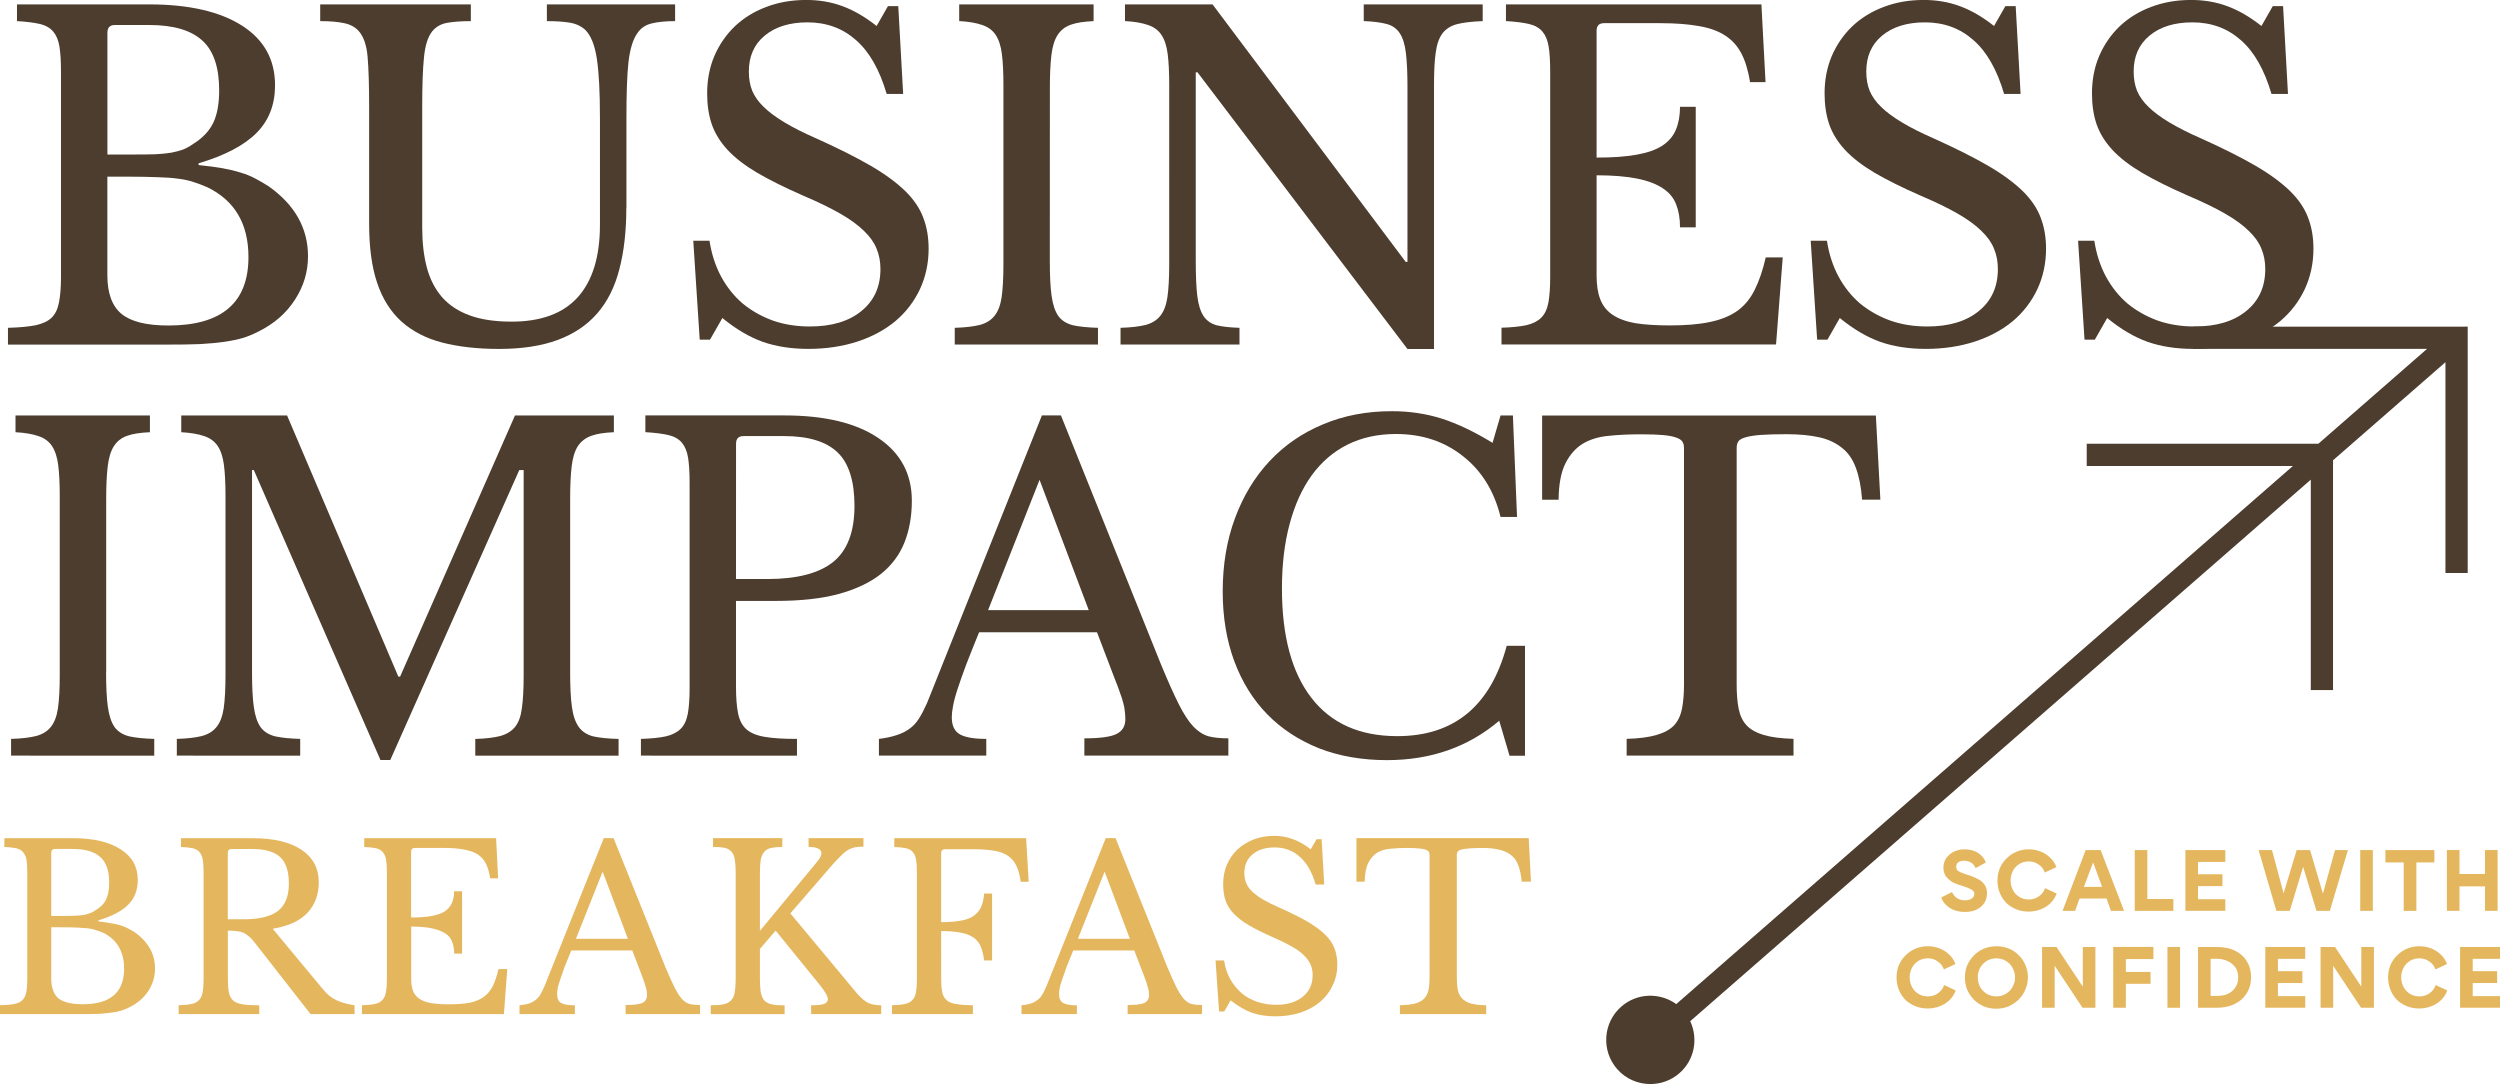 <?xml version="1.0" encoding="utf-8"?>
<!-- Generator: Adobe Illustrator 29.8.3, SVG Export Plug-In . SVG Version: 9.03 Build 0)  -->
<svg version="1.0" id="Layer_1" xmlns="http://www.w3.org/2000/svg" xmlns:xlink="http://www.w3.org/1999/xlink" x="0px" y="0px"
	 viewBox="0 0 489.92 212.44" style="enable-background:new 0 0 489.92 212.44;" xml:space="preserve">
<style type="text/css">
	.st0{fill:#4C3D2E;}
	.st1{fill:#E4B65E;}
</style>
<g>
	<path class="st0" d="M20.79,131.73c0,2.86,0.11,5.13,0.35,6.81c0.23,1.69,0.67,3,1.31,3.94c0.67,0.91,1.63,1.51,2.88,1.82
		c1.24,0.28,2.88,0.44,4.9,0.5v3.28H2.17v-3.28c2.02-0.06,3.65-0.25,4.9-0.56c1.24-0.33,2.2-0.92,2.88-1.77
		c0.71-0.87,1.17-2.09,1.41-3.68c0.23-1.61,0.35-3.76,0.35-6.46V97.17c0-2.42-0.1-4.42-0.3-6.01c-0.2-1.58-0.61-2.83-1.21-3.73
		c-0.61-0.93-1.5-1.59-2.67-1.97c-1.15-0.4-2.65-0.66-4.49-0.76v-3.28h26.34v3.28c-1.85,0.08-3.36,0.3-4.49,0.71
		c-1.11,0.4-1.97,1.08-2.57,2.02c-0.61,0.95-1.01,2.26-1.21,3.94c-0.2,1.69-0.3,3.82-0.3,6.41v33.95H20.79z"/>
	<path class="st0" d="M78.41,132.59l22.51-51.17h19.38v3.28c-1.85,0.08-3.33,0.3-4.44,0.71c-1.11,0.4-1.99,1.08-2.62,2.02
		c-0.61,0.95-1.01,2.26-1.21,3.94c-0.2,1.69-0.3,3.82-0.3,6.41v33.96c0,2.86,0.11,5.13,0.35,6.81c0.23,1.69,0.68,3,1.36,3.94
		c0.67,0.91,1.61,1.51,2.83,1.82c1.24,0.28,2.89,0.44,4.95,0.5v3.28H93.14v-3.28c2.02-0.06,3.63-0.25,4.84-0.56
		c1.24-0.33,2.22-0.92,2.93-1.77c0.71-0.87,1.16-2.09,1.36-3.68c0.23-1.61,0.35-3.76,0.35-6.46V92.12h-0.86l-25.28,56.82h-1.92
		L49.74,92.12h-0.35v39.61c0,2.86,0.11,5.13,0.35,6.81c0.23,1.69,0.67,3,1.31,3.94c0.67,0.91,1.63,1.51,2.88,1.82
		c1.24,0.28,2.88,0.44,4.9,0.5v3.28H34.65v-3.28c2.02-0.06,3.65-0.25,4.9-0.56c1.24-0.33,2.2-0.92,2.88-1.77
		c0.71-0.87,1.17-2.09,1.41-3.68c0.23-1.61,0.35-3.76,0.35-6.46V97.17c0-2.42-0.1-4.42-0.3-6.01c-0.2-1.58-0.61-2.83-1.21-3.73
		c-0.61-0.93-1.5-1.59-2.67-1.97c-1.15-0.4-2.65-0.66-4.49-0.76v-3.28h20.74l21.8,51.17H78.41z"/>
	<path class="st0" d="M178.69,98.12c0,3.07-0.49,5.8-1.46,8.23c-0.98,2.42-2.52,4.48-4.64,6.16c-2.09,1.65-4.83,2.95-8.23,3.89
		c-3.37,0.91-7.47,1.36-12.31,1.36h-7.82v16.75c0,2.12,0.13,3.87,0.4,5.25c0.26,1.35,0.81,2.4,1.61,3.13
		c0.83,0.74,2.04,1.25,3.63,1.51c1.61,0.28,3.71,0.4,6.31,0.4v3.28H125.6v-3.28c2.02-0.06,3.65-0.23,4.9-0.5
		c1.24-0.3,2.2-0.78,2.88-1.46c0.71-0.71,1.17-1.69,1.41-2.98c0.23-1.27,0.35-2.93,0.35-4.95V94.59c0-2.04-0.1-3.68-0.3-4.9
		c-0.2-1.24-0.61-2.22-1.21-2.93c-0.61-0.73-1.5-1.24-2.67-1.51c-1.15-0.26-2.65-0.45-4.49-0.56v-3.28h27.2
		c7.97,0,14.13,1.49,18.47,4.44C176.5,88.79,178.69,92.88,178.69,98.12z M144.23,113.47h6.16c5.78,0,10.07-1.11,12.87-3.33
		c2.79-2.25,4.19-5.92,4.19-11c0-4.87-1.11-8.38-3.33-10.5s-5.7-3.18-10.45-3.18h-7.97c-0.98,0-1.46,0.5-1.46,1.51L144.23,113.47
		L144.23,113.47z"/>
	<path class="st0" d="M214.98,123.91h-23.11c-0.98,2.4-1.82,4.49-2.52,6.31c-0.68,1.82-1.24,3.41-1.67,4.74
		c-0.44,1.31-0.74,2.45-0.91,3.38c-0.18,0.91-0.25,1.65-0.25,2.22c0,1.61,0.52,2.73,1.56,3.33c1.03,0.61,2.78,0.91,5.2,0.91v3.28
		h-21.04v-3.28c1.31-0.16,2.43-0.4,3.38-0.71c0.97-0.3,1.82-0.71,2.52-1.21c0.73-0.5,1.38-1.17,1.92-2.02
		c0.53-0.83,1.07-1.87,1.61-3.08l22.51-56.37h3.73l19.63,48.85c1.34,3.23,2.5,5.83,3.48,7.77c0.97,1.92,1.92,3.37,2.83,4.34
		c0.93,0.98,1.93,1.61,2.98,1.92c1.07,0.28,2.37,0.4,3.89,0.4v3.38H212.5v-3.38c3.05,0,5.16-0.28,6.31-0.86
		c1.14-0.57,1.72-1.53,1.72-2.88c0-0.57-0.04-1.08-0.1-1.56c-0.04-0.5-0.14-1.03-0.3-1.61c-0.14-0.57-0.34-1.21-0.61-1.92
		c-0.24-0.73-0.56-1.59-0.96-2.57L214.98,123.91z M193.63,119.57h19.73l-9.64-25.54L193.63,119.57z"/>
	<path class="st0" d="M294.06,81.42h2.42l0.81,19.88h-3.23c-1.25-5.07-3.71-9.05-7.37-11.91c-3.63-2.89-8.01-4.34-13.12-4.34
		c-3.53,0-6.7,0.69-9.49,2.07c-2.76,1.39-5.1,3.38-7.01,6.01c-1.89,2.6-3.33,5.78-4.34,9.54c-1.01,3.73-1.51,7.96-1.51,12.67
		c0,9.32,1.93,16.48,5.8,21.45c3.86,4.98,9.46,7.47,16.8,7.47c11.13,0,18.28-5.9,21.45-17.71h3.58v21.55h-3.03l-2.02-6.86
		c-6.06,5.15-13.4,7.72-22,7.72c-4.92,0-9.36-0.78-13.32-2.32c-3.94-1.58-7.3-3.78-10.09-6.61c-2.8-2.85-4.97-6.33-6.51-10.45
		c-1.51-4.1-2.27-8.65-2.27-13.68c0-5.27,0.81-10.07,2.42-14.38c1.61-4.34,3.86-8.05,6.76-11.15c2.93-3.13,6.42-5.53,10.5-7.22
		c4.06-1.72,8.55-2.57,13.47-2.57c3.46,0,6.72,0.49,9.79,1.46c3.05,0.98,6.37,2.56,9.94,4.74L294.06,81.42z"/>
	<path class="st0" d="M368.49,97.92h-3.58c-0.18-2.45-0.58-4.52-1.21-6.21c-0.61-1.68-1.51-2.99-2.73-3.94
		c-1.19-0.97-2.66-1.67-4.44-2.07c-1.79-0.4-3.92-0.61-6.41-0.61c-2.16,0-3.89,0.05-5.2,0.15c-1.29,0.1-2.27,0.28-2.98,0.5
		c-0.68,0.2-1.11,0.48-1.31,0.81c-0.2,0.3-0.3,0.73-0.3,1.26v46.33c0,1.85,0.13,3.46,0.4,4.79c0.26,1.31,0.78,2.4,1.56,3.23
		c0.77,0.81,1.88,1.44,3.33,1.87c1.48,0.44,3.43,0.69,5.85,0.76v3.28h-32.7v-3.28c2.42-0.06,4.37-0.32,5.85-0.76
		c1.51-0.43,2.65-1.06,3.43-1.87c0.77-0.83,1.29-1.92,1.56-3.23c0.26-1.34,0.4-2.94,0.4-4.79V87.83c0-0.53-0.1-0.96-0.3-1.26
		c-0.2-0.33-0.61-0.61-1.21-0.81c-0.61-0.23-1.46-0.4-2.57-0.5c-1.08-0.1-2.55-0.15-4.39-0.15c-2.26,0-4.37,0.1-6.31,0.3
		c-1.92,0.18-3.58,0.68-5,1.51c-1.41,0.85-2.56,2.12-3.43,3.84c-0.88,1.72-1.34,4.11-1.36,7.17h-3.23v-16.5h65.4L368.49,97.92z"/>
	<path class="st0" d="M1.56,67.52v-3.28c2.25-0.06,4.05-0.23,5.4-0.5c1.38-0.3,2.42-0.78,3.13-1.46c0.73-0.71,1.22-1.69,1.46-2.98
		c0.26-1.27,0.4-2.93,0.4-4.95V14.03c0-2.04-0.1-3.68-0.3-4.9c-0.2-1.24-0.61-2.22-1.21-2.93c-0.61-0.73-1.5-1.24-2.67-1.51
		C6.62,4.43,5.15,4.24,3.33,4.14V0.86h25.89c7.77,0,13.83,1.39,18.17,4.14c4.34,2.76,6.51,6.66,6.51,11.71
		c0,3.81-1.21,6.91-3.63,9.34c-2.4,2.42-6.18,4.42-11.35,5.95v0.35c1.78,0.18,3.33,0.38,4.64,0.61c1.34,0.24,2.54,0.53,3.58,0.86
		c1.03,0.3,1.99,0.69,2.88,1.16c0.91,0.48,1.79,1,2.67,1.56c5.11,3.63,7.67,8.2,7.67,13.68c0,3.07-0.86,5.9-2.57,8.53
		c-1.69,2.62-4.06,4.69-7.12,6.21c-0.98,0.5-1.99,0.93-3.03,1.26c-1.05,0.3-2.26,0.56-3.63,0.76c-1.39,0.2-2.98,0.35-4.79,0.45
		c-1.82,0.08-3.97,0.1-6.46,0.1H1.56V67.52z M33,63.79c10.46,0,15.69-4.47,15.69-13.42c0-6.52-2.7-11.08-8.07-13.68
		c-0.91-0.4-1.8-0.73-2.67-1.01c-0.88-0.3-1.89-0.52-3.03-0.66c-1.15-0.16-2.52-0.26-4.14-0.3c-1.59-0.06-3.52-0.1-5.8-0.1h-3.94
		v19.33c0,3.51,0.92,6.03,2.78,7.57C25.66,63.03,28.73,63.79,33,63.79z M25.89,30.28c1.82,0,3.33-0.01,4.54-0.05
		c1.21-0.06,2.23-0.16,3.08-0.3c0.87-0.16,1.64-0.37,2.32-0.61c0.67-0.26,1.34-0.63,2.02-1.11c1.84-1.14,3.15-2.52,3.94-4.14
		c0.77-1.61,1.16-3.73,1.16-6.36c0-4.54-1.11-7.8-3.33-9.79C37.39,5.9,33.93,4.9,29.22,4.9h-6.71c-0.98,0-1.46,0.5-1.46,1.51v23.87
		H25.89z"/>
	<path class="st0" d="M122.74,40.67c0,4.58-0.45,8.6-1.36,12.06c-0.88,3.47-2.32,6.36-4.34,8.68c-1.99,2.3-4.57,4.02-7.72,5.2
		c-3.17,1.17-7,1.77-11.51,1.77c-4.28,0-8.01-0.43-11.2-1.26c-3.17-0.83-5.83-2.22-7.97-4.14c-2.12-1.94-3.71-4.47-4.74-7.57
		c-1.05-3.13-1.56-6.96-1.56-11.51V21.04c0-4.26-0.1-7.57-0.3-9.89s-0.79-4.01-1.77-5.1c-0.71-0.77-1.65-1.27-2.83-1.51
		c-1.19-0.26-2.75-0.4-4.69-0.4V0.86h29.52v3.28c-1.96,0-3.53,0.13-4.74,0.35c-1.21,0.24-2.17,0.81-2.88,1.72
		c-0.81,1.05-1.34,2.71-1.56,5c-0.24,2.3-0.35,5.58-0.35,9.84v23.52c0,2.96,0.3,5.59,0.91,7.87c0.61,2.26,1.59,4.19,2.98,5.8
		c1.41,1.59,3.23,2.78,5.45,3.58c2.22,0.81,4.95,1.21,8.18,1.21c5.75,0,10.07-1.59,12.97-4.79c2.89-3.23,4.34-7.95,4.34-14.18v-20.9
		c0-5.11-0.2-9-0.61-11.66c-0.4-2.65-1.16-4.54-2.27-5.65c-0.81-0.73-1.82-1.21-3.03-1.41s-2.71-0.3-4.49-0.3V0.86h25.13v3.28
		c-1.85,0-3.38,0.15-4.59,0.45c-1.19,0.28-2.11,0.9-2.78,1.87c-0.88,1.21-1.46,3.12-1.77,5.7c-0.28,2.56-0.4,6.23-0.4,11v17.51
		H122.74z"/>
	<path class="st0" d="M135.86,47.18h3.18c0.4,2.6,1.16,4.93,2.27,7.01c1.14,2.09,2.55,3.86,4.24,5.3c1.72,1.41,3.68,2.52,5.9,3.33
		c2.22,0.78,4.64,1.16,7.27,1.16c4.26,0,7.63-1.01,10.09-3.03c2.49-2.02,3.73-4.76,3.73-8.23c0-1.44-0.25-2.78-0.76-3.99
		c-0.48-1.21-1.3-2.37-2.47-3.48c-1.15-1.14-2.7-2.27-4.64-3.38c-1.92-1.11-4.34-2.28-7.27-3.53c-3.61-1.58-6.61-3.08-9.03-4.49
		c-2.42-1.44-4.37-2.94-5.8-4.49c-1.45-1.58-2.47-3.24-3.08-5c-0.61-1.78-0.91-3.8-0.91-6.06c0-2.65,0.47-5.1,1.41-7.32
		c0.97-2.25,2.32-4.2,4.04-5.85c1.74-1.64,3.8-2.9,6.16-3.78c2.38-0.91,5-1.36,7.82-1.36c2.52,0,4.87,0.4,7.07,1.21
		c2.22,0.81,4.45,2.11,6.71,3.89l2.22-3.89h2.02l0.96,17.21h-3.23c-1.39-4.74-3.38-8.25-6.01-10.55c-2.62-2.32-5.79-3.48-9.49-3.48
		c-3.53,0-6.35,0.88-8.43,2.62c-2.06,1.72-3.08,4.06-3.08,7.01c0,1.39,0.21,2.65,0.66,3.78c0.47,1.11,1.22,2.17,2.27,3.18
		c1.03,1.01,2.4,2.02,4.09,3.03c1.68,1.01,3.75,2.06,6.21,3.13c4.26,1.92,7.82,3.71,10.65,5.35c2.83,1.65,5.07,3.31,6.76,4.95
		c1.68,1.65,2.85,3.38,3.53,5.2c0.71,1.82,1.06,3.86,1.06,6.11c0,2.86-0.58,5.53-1.72,7.97c-1.15,2.42-2.76,4.52-4.84,6.26
		c-2.09,1.72-4.58,3.05-7.47,3.99c-2.9,0.93-6.08,1.41-9.54,1.41c-3.27,0-6.23-0.45-8.88-1.36c-2.62-0.93-5.29-2.5-7.97-4.69
		l-2.42,4.24h-2.02L135.86,47.18z"/>
	<path class="st0" d="M205.73,51.17c0,2.86,0.11,5.13,0.35,6.81c0.23,1.69,0.67,3,1.31,3.94c0.67,0.91,1.63,1.51,2.88,1.82
		c1.24,0.28,2.88,0.44,4.9,0.5v3.28H187.1v-3.28c2.02-0.06,3.65-0.25,4.9-0.56c1.24-0.33,2.2-0.92,2.88-1.77
		c0.71-0.87,1.17-2.09,1.41-3.68c0.23-1.61,0.35-3.76,0.35-6.46V16.6c0-2.42-0.1-4.42-0.3-6.01c-0.2-1.58-0.61-2.83-1.21-3.73
		c-0.61-0.93-1.5-1.59-2.67-1.97c-1.15-0.4-2.65-0.66-4.49-0.76V0.86h26.34v3.28c-1.85,0.08-3.36,0.3-4.49,0.71
		c-1.11,0.4-1.97,1.08-2.57,2.02c-0.61,0.95-1.01,2.26-1.21,3.94c-0.2,1.69-0.3,3.82-0.3,6.41L205.73,51.17L205.73,51.17z"/>
	<path class="st0" d="M275.81,68.38l-41.13-54.2h-0.35v36.99c0,2.86,0.1,5.13,0.3,6.81c0.2,1.69,0.61,3,1.21,3.94
		c0.61,0.91,1.46,1.51,2.57,1.82c1.14,0.28,2.64,0.44,4.49,0.5v3.28h-23.31v-3.28c2.02-0.06,3.65-0.25,4.9-0.56
		c1.24-0.33,2.2-0.92,2.88-1.77c0.71-0.87,1.17-2.09,1.41-3.68c0.23-1.61,0.35-3.76,0.35-6.46V16.6c0-2.42-0.1-4.42-0.3-6.01
		c-0.2-1.58-0.61-2.83-1.21-3.73c-0.61-0.93-1.5-1.59-2.67-1.97c-1.15-0.4-2.65-0.66-4.49-0.76V0.86h17.16l37.85,50.46h0.35V17.21
		c0-2.83-0.1-5.07-0.3-6.76c-0.2-1.72-0.61-3.03-1.21-3.94c-0.61-0.93-1.49-1.54-2.62-1.82c-1.11-0.3-2.6-0.48-4.44-0.56V0.86h23.31
		v3.28c-2.02,0.08-3.66,0.25-4.9,0.56c-1.25,0.3-2.22,0.9-2.93,1.77c-0.68,0.88-1.14,2.12-1.36,3.73c-0.24,1.61-0.35,3.76-0.35,6.41
		v51.78h-5.21V68.38z"/>
	<path class="st0" d="M312.88,30.88c3.13,0,5.73-0.18,7.82-0.56c2.12-0.37,3.8-0.96,5.05-1.77c1.24-0.81,2.13-1.84,2.67-3.13
		c0.53-1.27,0.81-2.78,0.81-4.49h3.08v23.62h-3.08c0-1.72-0.25-3.2-0.76-4.49c-0.48-1.27-1.34-2.32-2.57-3.13
		c-1.21-0.83-2.88-1.48-5-1.92c-2.12-0.43-4.79-0.66-8.02-0.66v19.58c0,1.89,0.23,3.46,0.71,4.69c0.47,1.25,1.26,2.26,2.37,3.03
		c1.14,0.78,2.62,1.34,4.44,1.67c1.84,0.3,4.14,0.45,6.86,0.45c3.05,0,5.65-0.21,7.77-0.66c2.14-0.43,3.95-1.16,5.4-2.17
		c1.44-1.03,2.59-2.42,3.43-4.14c0.87-1.72,1.59-3.84,2.17-6.36h3.33l-1.31,17.06h-53.8v-3.28c2.02-0.06,3.65-0.23,4.9-0.5
		c1.24-0.3,2.2-0.78,2.88-1.46c0.71-0.71,1.17-1.69,1.41-2.98c0.23-1.27,0.35-2.93,0.35-4.95v-40.3c0-2.04-0.1-3.68-0.3-4.9
		c-0.2-1.24-0.61-2.22-1.21-2.93c-0.61-0.73-1.5-1.24-2.67-1.51c-1.15-0.26-2.65-0.45-4.49-0.56V0.86h50.06l0.81,15.24h-3.03
		c-0.38-2.32-0.95-4.2-1.72-5.65c-0.78-1.48-1.85-2.65-3.23-3.53c-1.35-0.87-3.07-1.48-5.15-1.82c-2.06-0.37-4.57-0.56-7.52-0.56
		h-11c-0.98,0-1.46,0.5-1.46,1.51V30.88z"/>
	<path class="st0" d="M354.84,47.18h3.18c0.4,2.6,1.16,4.93,2.27,7.01c1.14,2.09,2.55,3.86,4.24,5.3c1.72,1.41,3.68,2.52,5.9,3.33
		c2.22,0.78,4.64,1.16,7.27,1.16c4.26,0,7.63-1.01,10.09-3.03c2.49-2.02,3.73-4.76,3.73-8.23c0-1.44-0.25-2.78-0.76-3.99
		c-0.48-1.21-1.3-2.37-2.47-3.48c-1.15-1.14-2.7-2.27-4.64-3.38c-1.92-1.11-4.34-2.28-7.27-3.53c-3.61-1.58-6.61-3.08-9.03-4.49
		c-2.42-1.44-4.37-2.94-5.8-4.49c-1.45-1.58-2.47-3.24-3.08-5c-0.61-1.78-0.91-3.8-0.91-6.06c0-2.65,0.47-5.1,1.41-7.32
		c0.97-2.25,2.32-4.2,4.04-5.85c1.74-1.64,3.8-2.9,6.16-3.78c2.38-0.91,5-1.36,7.82-1.36c2.52,0,4.87,0.4,7.07,1.21
		c2.22,0.81,4.45,2.11,6.71,3.89l2.22-3.89h2.02l0.96,17.21h-3.23c-1.39-4.74-3.38-8.25-6.01-10.55c-2.62-2.32-5.79-3.48-9.49-3.48
		c-3.53,0-6.35,0.88-8.43,2.62c-2.06,1.72-3.08,4.06-3.08,7.01c0,1.39,0.21,2.65,0.66,3.78c0.47,1.11,1.22,2.17,2.27,3.18
		c1.03,1.01,2.4,2.02,4.09,3.03c1.68,1.01,3.75,2.06,6.21,3.13c4.26,1.92,7.82,3.71,10.65,5.35c2.83,1.65,5.07,3.31,6.76,4.95
		c1.68,1.65,2.85,3.38,3.53,5.2c0.71,1.82,1.06,3.86,1.06,6.11c0,2.86-0.58,5.53-1.72,7.97c-1.15,2.42-2.76,4.52-4.84,6.26
		c-2.09,1.72-4.58,3.05-7.47,3.99c-2.9,0.93-6.08,1.41-9.54,1.41c-3.27,0-6.23-0.45-8.88-1.36c-2.62-0.93-5.29-2.5-7.97-4.69
		l-2.42,4.24h-2.02L354.84,47.18z"/>
	<path class="st0" d="M407.24,47.18h3.18c0.4,2.6,1.16,4.93,2.27,7.01c1.14,2.09,2.55,3.86,4.24,5.3c1.72,1.41,3.68,2.52,5.9,3.33
		c2.22,0.78,4.64,1.16,7.27,1.16c4.26,0,7.63-1.01,10.09-3.03c2.49-2.02,3.73-4.76,3.73-8.23c0-1.44-0.25-2.78-0.76-3.99
		c-0.48-1.21-1.3-2.37-2.47-3.48c-1.15-1.14-2.7-2.27-4.64-3.38c-1.92-1.11-4.34-2.28-7.27-3.53c-3.61-1.58-6.61-3.08-9.03-4.49
		c-2.42-1.44-4.37-2.94-5.8-4.49c-1.45-1.58-2.47-3.24-3.08-5c-0.61-1.78-0.91-3.8-0.91-6.06c0-2.65,0.47-5.1,1.41-7.32
		c0.97-2.25,2.32-4.2,4.04-5.85c1.74-1.64,3.8-2.9,6.16-3.78c2.38-0.91,5-1.36,7.82-1.36c2.52,0,4.87,0.4,7.07,1.21
		c2.22,0.81,4.45,2.11,6.71,3.89l2.22-3.89h2.02l0.96,17.21h-3.23c-1.39-4.74-3.38-8.25-6.01-10.55c-2.62-2.32-5.79-3.48-9.49-3.48
		c-3.53,0-6.35,0.88-8.43,2.62c-2.06,1.72-3.08,4.06-3.08,7.01c0,1.39,0.21,2.65,0.66,3.78c0.47,1.11,1.22,2.17,2.27,3.18
		c1.03,1.01,2.4,2.02,4.09,3.03c1.68,1.01,3.75,2.06,6.21,3.13c4.26,1.92,7.82,3.71,10.65,5.35c2.83,1.65,5.07,3.31,6.76,4.95
		c1.68,1.65,2.85,3.38,3.53,5.2c0.71,1.82,1.06,3.86,1.06,6.11c0,2.86-0.58,5.53-1.72,7.97c-1.15,2.42-2.76,4.52-4.84,6.26
		c-2.09,1.72-4.58,3.05-7.47,3.99c-2.9,0.93-6.08,1.41-9.54,1.41c-3.27,0-6.23-0.45-8.88-1.36c-2.62-0.93-5.29-2.5-7.97-4.69
		l-2.42,4.24h-2.02L407.24,47.18z"/>
	<path class="st1" d="M0,198.72V197c1.14-0.03,2.07-0.11,2.78-0.25c0.71-0.13,1.24-0.38,1.61-0.76c0.37-0.37,0.62-0.87,0.76-1.51
		c0.13-0.67,0.2-1.53,0.2-2.57v-20.84c0-1.03-0.05-1.88-0.15-2.52c-0.1-0.63-0.33-1.14-0.66-1.51c-0.3-0.4-0.76-0.67-1.36-0.81
		c-0.58-0.13-1.35-0.21-2.32-0.25v-1.72h13.42c4,0,7.12,0.73,9.34,2.17c2.25,1.41,3.38,3.42,3.38,6.01c0,1.99-0.63,3.61-1.87,4.84
		c-1.21,1.25-3.17,2.27-5.85,3.08v0.2c0.91,0.1,1.69,0.23,2.37,0.35c0.71,0.1,1.32,0.24,1.87,0.4c0.53,0.14,1.03,0.34,1.51,0.61
		c0.47,0.24,0.92,0.49,1.36,0.76c2.65,1.89,3.99,4.26,3.99,7.12c0,1.59-0.44,3.05-1.31,4.39c-0.88,1.35-2.11,2.41-3.68,3.18
		c-0.5,0.28-1.03,0.49-1.56,0.66c-0.54,0.18-1.19,0.3-1.92,0.4c-0.71,0.1-1.54,0.19-2.47,0.25c-0.95,0.04-2.06,0.05-3.33,0.05
		L0,198.72L0,198.72z M16.25,196.8c5.37,0,8.07-2.32,8.07-6.96c0-3.36-1.39-5.72-4.14-7.07c-0.48-0.2-0.95-0.37-1.41-0.5
		c-0.44-0.16-0.96-0.28-1.56-0.35c-0.61-0.06-1.31-0.11-2.12-0.15c-0.81-0.03-1.82-0.05-3.03-0.05h-2.02v9.99
		c0,1.82,0.47,3.13,1.41,3.94C12.43,196.42,14.03,196.8,16.25,196.8z M12.57,179.49c0.91,0,1.68-0.01,2.32-0.05
		c0.63-0.03,1.17-0.08,1.61-0.15c0.43-0.1,0.82-0.21,1.16-0.35c0.37-0.13,0.72-0.32,1.06-0.56c0.97-0.57,1.67-1.27,2.07-2.12
		c0.4-0.83,0.61-1.93,0.61-3.28c0-2.35-0.59-4.04-1.77-5.05c-1.15-1.03-2.93-1.56-5.35-1.56H10.8c-0.5,0-0.76,0.25-0.76,0.76v12.36
		H12.57z"/>
	<path class="st1" d="M62.47,172.88c0,2.4-0.73,4.38-2.17,5.95c-1.45,1.59-3.73,2.65-6.86,3.18l9.89,11.91
		c0.81,0.98,1.69,1.69,2.67,2.12c0.97,0.44,2.13,0.76,3.48,0.96v1.72h-8.63l-11-14.08c-0.38-0.5-0.74-0.88-1.11-1.16
		c-0.34-0.3-0.69-0.53-1.06-0.71c-0.38-0.16-0.81-0.26-1.31-0.3c-0.48-0.06-1.05-0.1-1.72-0.1v9.34c0,1.11,0.06,2.02,0.2,2.73
		c0.13,0.68,0.4,1.21,0.81,1.61c0.43,0.38,1.06,0.63,1.87,0.76c0.83,0.14,1.93,0.2,3.28,0.2v1.72h-15.8V197
		c1.03-0.03,1.88-0.11,2.52-0.25c0.63-0.13,1.12-0.38,1.46-0.76c0.37-0.37,0.61-0.87,0.71-1.51c0.13-0.67,0.2-1.53,0.2-2.57v-20.84
		c0-1.03-0.05-1.88-0.15-2.52c-0.1-0.63-0.3-1.14-0.61-1.51c-0.3-0.4-0.76-0.67-1.36-0.81c-0.61-0.13-1.39-0.21-2.32-0.25v-1.72
		H49.5c4.14,0,7.33,0.76,9.59,2.27C61.33,168.04,62.47,170.16,62.47,172.88z M44.65,180.15h3.18c2.95,0,5.16-0.53,6.61-1.61
		c1.44-1.11,2.17-2.9,2.17-5.4c0-2.42-0.58-4.15-1.72-5.2c-1.15-1.03-2.95-1.56-5.4-1.56H45.4c-0.5,0-0.76,0.25-0.76,0.76v13.01
		H44.65z"/>
	<path class="st1" d="M80.57,179.8c1.61,0,2.95-0.1,4.04-0.3c1.07-0.2,1.93-0.5,2.57-0.91c0.63-0.43,1.08-0.97,1.36-1.61
		c0.3-0.67,0.45-1.44,0.45-2.32h1.56v12.21H89c0-0.91-0.14-1.68-0.4-2.32c-0.24-0.67-0.68-1.21-1.31-1.61
		c-0.64-0.43-1.51-0.77-2.62-1.01c-1.08-0.23-2.45-0.35-4.09-0.35v10.14c0,0.98,0.11,1.79,0.35,2.42c0.23,0.64,0.63,1.16,1.21,1.56
		c0.57,0.4,1.32,0.69,2.27,0.86c0.97,0.18,2.17,0.25,3.58,0.25c1.58,0,2.93-0.1,4.04-0.3c1.11-0.23,2.03-0.62,2.78-1.16
		c0.73-0.53,1.32-1.24,1.77-2.12c0.43-0.91,0.81-2.02,1.11-3.33h1.72l-0.66,8.83H70.93V197c1.03-0.03,1.88-0.11,2.52-0.25
		c0.63-0.13,1.12-0.38,1.46-0.76c0.37-0.37,0.61-0.87,0.71-1.51c0.13-0.67,0.2-1.53,0.2-2.57v-20.84c0-1.03-0.05-1.88-0.15-2.52
		c-0.1-0.63-0.3-1.14-0.61-1.51c-0.3-0.4-0.76-0.67-1.36-0.81c-0.61-0.13-1.39-0.21-2.32-0.25v-1.72h25.84l0.4,7.87h-1.56
		c-0.18-1.17-0.45-2.14-0.86-2.93c-0.4-0.77-0.96-1.38-1.67-1.82c-0.71-0.43-1.6-0.73-2.67-0.91c-1.05-0.2-2.35-0.3-3.89-0.3h-5.65
		c-0.5,0-0.76,0.25-0.76,0.76v12.87H80.57z"/>
	<path class="st1" d="M123.91,186.26h-11.96c-0.5,1.21-0.95,2.3-1.31,3.23c-0.34,0.95-0.63,1.77-0.86,2.47
		c-0.24,0.68-0.4,1.25-0.5,1.72c-0.08,0.48-0.1,0.86-0.1,1.16c0,0.85,0.26,1.41,0.81,1.72c0.53,0.3,1.43,0.45,2.67,0.45v1.72h-10.85
		V197c0.67-0.06,1.24-0.16,1.72-0.3c0.5-0.16,0.93-0.38,1.31-0.66c0.4-0.26,0.73-0.62,1.01-1.06c0.26-0.43,0.53-0.97,0.81-1.61
		l11.66-29.12h1.92l10.14,25.23c0.71,1.69,1.31,3.03,1.82,4.04c0.5,0.98,0.98,1.74,1.46,2.27c0.47,0.5,0.97,0.83,1.51,0.96
		c0.57,0.14,1.24,0.2,2.02,0.2v1.77H122.6v-1.77c1.58,0,2.67-0.13,3.28-0.4c0.61-0.3,0.91-0.81,0.91-1.51c0-0.3-0.03-0.57-0.05-0.81
		c-0.04-0.26-0.1-0.53-0.2-0.81c-0.08-0.3-0.18-0.63-0.3-1.01c-0.14-0.4-0.3-0.86-0.5-1.36L123.91,186.26z M112.86,183.98h10.19
		l-4.95-13.17L112.86,183.98z"/>
	<path class="st1" d="M148.92,191.61c0,1.15,0.05,2.07,0.15,2.78c0.13,0.71,0.37,1.26,0.71,1.67c0.37,0.38,0.86,0.63,1.46,0.76
		c0.63,0.14,1.48,0.2,2.52,0.2v1.72h-14.48V197c1.03,0,1.88-0.06,2.52-0.2c0.63-0.13,1.12-0.38,1.46-0.76
		c0.37-0.37,0.61-0.88,0.71-1.56c0.13-0.67,0.2-1.53,0.2-2.57v-20.84c0-1.14-0.08-2.04-0.2-2.73c-0.1-0.67-0.34-1.17-0.71-1.51
		c-0.34-0.37-0.79-0.61-1.36-0.71c-0.58-0.1-1.3-0.15-2.17-0.15v-1.72h13.58v1.72c-0.88,0-1.6,0.08-2.17,0.2
		c-0.58,0.1-1.03,0.35-1.36,0.76c-0.34,0.38-0.58,0.91-0.71,1.61c-0.1,0.71-0.15,1.65-0.15,2.83v11.05l11.15-13.47
		c0.61-0.73,0.91-1.31,0.91-1.72c0-0.83-0.85-1.26-2.52-1.26v-1.72h10.75v1.67c-0.58,0-1.1,0.04-1.56,0.1
		c-0.44,0.08-0.88,0.23-1.31,0.45c-0.44,0.24-0.9,0.59-1.36,1.06c-0.48,0.44-1.03,1.01-1.67,1.72l-8.43,9.74l13.07,15.69
		c0.77,0.88,1.48,1.49,2.12,1.82c0.67,0.34,1.54,0.5,2.62,0.5v1.72h-13.73V197c1.17,0,2.02-0.08,2.52-0.25
		c0.5-0.2,0.76-0.52,0.76-0.96c0-0.23-0.13-0.57-0.35-1.01c-0.24-0.43-0.63-0.98-1.16-1.67L152,182.37l-3.08,3.58V191.61z"/>
	<path class="st1" d="M184.44,191.61c0,1.15,0.06,2.07,0.2,2.78c0.13,0.68,0.42,1.21,0.86,1.61c0.43,0.38,1.06,0.63,1.87,0.76
		c0.83,0.14,1.93,0.23,3.28,0.25v1.72H174.8V197c1.03-0.03,1.88-0.11,2.52-0.25c0.63-0.13,1.12-0.38,1.46-0.76
		c0.37-0.37,0.61-0.87,0.71-1.51c0.13-0.67,0.2-1.53,0.2-2.57v-20.84c0-1.03-0.05-1.88-0.15-2.52c-0.1-0.63-0.3-1.14-0.61-1.51
		c-0.3-0.4-0.76-0.67-1.36-0.81c-0.61-0.13-1.39-0.21-2.32-0.25v-1.72h25.84l0.5,8.53h-1.56c-0.18-1.27-0.45-2.32-0.86-3.13
		c-0.38-0.81-0.91-1.44-1.61-1.92c-0.71-0.5-1.6-0.83-2.67-1.01c-1.09-0.2-2.42-0.3-4.04-0.3h-5.65c-0.5,0-0.76,0.25-0.76,0.76
		v13.52c1.41,0,2.62-0.08,3.63-0.25c1.03-0.16,1.89-0.45,2.57-0.86c0.67-0.43,1.19-1.01,1.56-1.72c0.37-0.73,0.58-1.67,0.66-2.78
		h1.56v13.12h-1.56c-0.14-1.14-0.38-2.08-0.71-2.83c-0.34-0.73-0.83-1.31-1.46-1.72c-0.64-0.43-1.46-0.73-2.47-0.91
		c-1.01-0.2-2.27-0.3-3.78-0.3L184.44,191.61L184.44,191.61z"/>
	<path class="st1" d="M222.28,186.26h-11.96c-0.5,1.21-0.95,2.3-1.31,3.23c-0.34,0.95-0.63,1.77-0.86,2.47
		c-0.24,0.68-0.4,1.25-0.5,1.72c-0.08,0.48-0.1,0.86-0.1,1.16c0,0.85,0.26,1.41,0.81,1.72c0.53,0.3,1.43,0.45,2.67,0.45v1.72h-10.85
		V197c0.67-0.06,1.24-0.16,1.72-0.3c0.5-0.16,0.93-0.38,1.31-0.66c0.4-0.26,0.73-0.62,1.01-1.06c0.26-0.43,0.53-0.97,0.81-1.61
		l11.66-29.12h1.92l10.14,25.23c0.71,1.69,1.31,3.03,1.82,4.04c0.5,0.98,0.98,1.74,1.46,2.27c0.47,0.5,0.97,0.83,1.51,0.96
		c0.57,0.14,1.24,0.2,2.02,0.2v1.77h-14.58v-1.77c1.58,0,2.67-0.13,3.28-0.4c0.61-0.3,0.91-0.81,0.91-1.51
		c0-0.3-0.03-0.57-0.05-0.81c-0.04-0.26-0.1-0.53-0.2-0.81c-0.08-0.3-0.18-0.63-0.3-1.01c-0.14-0.4-0.3-0.86-0.5-1.36L222.28,186.26
		z M211.23,183.98h10.19l-4.95-13.17L211.23,183.98z"/>
	<path class="st1" d="M238.21,188.22h1.67c0.2,1.31,0.58,2.51,1.16,3.58c0.61,1.08,1.34,2.01,2.22,2.78
		c0.87,0.74,1.88,1.31,3.03,1.72c1.17,0.4,2.43,0.61,3.78,0.61c2.18,0,3.91-0.52,5.2-1.56c1.31-1.03,1.97-2.47,1.97-4.29
		c0-0.73-0.14-1.41-0.4-2.02c-0.28-0.63-0.71-1.24-1.31-1.82c-0.58-0.61-1.36-1.17-2.37-1.72c-0.98-0.57-2.25-1.19-3.78-1.87
		c-1.85-0.81-3.41-1.58-4.64-2.32c-1.25-0.73-2.26-1.51-3.03-2.32c-0.74-0.81-1.26-1.67-1.56-2.57c-0.3-0.91-0.45-1.94-0.45-3.13
		c0-1.38,0.23-2.64,0.71-3.78c0.5-1.17,1.19-2.18,2.07-3.03c0.91-0.83,1.97-1.49,3.18-1.97c1.24-0.47,2.6-0.71,4.09-0.71
		c1.31,0,2.52,0.23,3.63,0.66c1.14,0.4,2.3,1.06,3.48,1.97l1.16-1.97H259l0.5,8.88h-1.67c-0.71-2.45-1.75-4.26-3.13-5.45
		c-1.35-1.21-2.98-1.82-4.9-1.82c-1.82,0-3.27,0.45-4.34,1.36c-1.08,0.91-1.61,2.12-1.61,3.63c0,0.71,0.11,1.36,0.35,1.97
		c0.23,0.58,0.62,1.14,1.16,1.67c0.53,0.5,1.24,1.03,2.12,1.56c0.87,0.5,1.94,1.05,3.23,1.61c2.22,0.98,4.05,1.89,5.5,2.73
		c1.44,0.85,2.6,1.7,3.48,2.57c0.87,0.85,1.48,1.74,1.82,2.67c0.37,0.95,0.56,2.01,0.56,3.18c0,1.49-0.3,2.85-0.91,4.09
		c-0.58,1.25-1.4,2.32-2.47,3.23c-1.08,0.91-2.37,1.61-3.89,2.12c-1.49,0.47-3.12,0.71-4.9,0.71c-1.72,0-3.25-0.24-4.59-0.71
		c-1.35-0.5-2.73-1.31-4.14-2.42l-1.26,2.17h-1.01L238.21,188.22z"/>
	<path class="st1" d="M300.02,172.78h-1.82c-0.1-1.27-0.33-2.33-0.66-3.18c-0.3-0.87-0.78-1.54-1.41-2.02
		c-0.61-0.5-1.39-0.86-2.32-1.06c-0.91-0.23-2.01-0.35-3.28-0.35c-1.11,0-2.01,0.04-2.67,0.1c-0.68,0.04-1.2,0.13-1.56,0.25
		c-0.34,0.1-0.56,0.24-0.66,0.4c-0.1,0.18-0.15,0.39-0.15,0.66v23.92c0,0.98,0.06,1.8,0.2,2.47c0.13,0.68,0.4,1.24,0.81,1.67
		c0.4,0.44,0.97,0.78,1.72,1.01c0.77,0.2,1.78,0.33,3.03,0.35v1.72h-16.91V197c1.24-0.03,2.25-0.15,3.03-0.35
		c0.77-0.23,1.36-0.57,1.77-1.01c0.4-0.43,0.67-0.98,0.81-1.67c0.13-0.67,0.2-1.49,0.2-2.47v-23.92c0-0.26-0.05-0.48-0.15-0.66
		c-0.1-0.16-0.3-0.3-0.61-0.4c-0.3-0.13-0.74-0.21-1.31-0.25c-0.58-0.06-1.35-0.1-2.32-0.1c-1.15,0-2.22,0.05-3.23,0.15
		c-1.01,0.08-1.89,0.33-2.62,0.76c-0.71,0.44-1.3,1.11-1.77,2.02c-0.44,0.88-0.68,2.11-0.71,3.68h-1.61v-8.53h33.76L300.02,172.78z"
		/>
	<g>
		<path class="st1" d="M383.35,169.87c0,0.38,0.15,0.66,0.45,0.86c0.33,0.2,0.82,0.4,1.46,0.61c0.87,0.24,1.61,0.53,2.22,0.86
			c0.63,0.3,1.11,0.69,1.41,1.16c0.33,0.44,0.5,1,0.5,1.67c0,0.71-0.18,1.34-0.5,1.87c-0.34,0.54-0.83,0.98-1.46,1.31
			c-0.64,0.33-1.44,0.5-2.37,0.5c-1.15,0-2.12-0.25-2.93-0.76c-0.81-0.5-1.39-1.19-1.72-2.07l2.12-1.06
			c0.23,0.5,0.57,0.91,1.01,1.21c0.47,0.28,0.98,0.4,1.56,0.4c0.53,0,0.97-0.11,1.31-0.35c0.33-0.23,0.5-0.53,0.5-0.91
			c0-0.23-0.08-0.42-0.2-0.56c-0.14-0.16-0.38-0.32-0.71-0.45c-0.3-0.16-0.74-0.33-1.31-0.5c-0.64-0.2-1.21-0.4-1.72-0.61
			c-0.48-0.23-0.88-0.52-1.21-0.86c-0.28-0.23-0.49-0.53-0.66-0.91c-0.18-0.4-0.25-0.82-0.25-1.26c0-0.71,0.18-1.32,0.56-1.87
			c0.4-0.53,0.91-0.96,1.51-1.26c0.63-0.3,1.32-0.45,2.07-0.45c1.01,0,1.87,0.23,2.57,0.66c0.73,0.44,1.27,1.08,1.61,1.92
			l-2.02,1.11c-0.2-0.5-0.5-0.87-0.91-1.11c-0.4-0.23-0.86-0.35-1.36-0.35s-0.9,0.13-1.16,0.35
			C383.48,169.21,383.35,169.5,383.35,169.87z"/>
		<path class="st1" d="M391.44,172.54c0-0.83,0.15-1.63,0.45-2.37c0.33-0.77,0.78-1.43,1.36-1.97c0.57-0.57,1.22-1.01,1.97-1.31
			c0.73-0.3,1.53-0.45,2.37-0.45c0.77,0,1.51,0.14,2.22,0.4c0.73,0.28,1.38,0.68,1.92,1.21c0.57,0.5,0.98,1.14,1.26,1.87l-2.27,1.06
			c-0.24-0.67-0.64-1.19-1.21-1.56c-0.54-0.4-1.19-0.61-1.92-0.61c-0.71,0-1.34,0.18-1.87,0.5c-0.54,0.34-0.96,0.79-1.26,1.36
			c-0.3,0.58-0.45,1.2-0.45,1.87c0,0.68,0.15,1.3,0.45,1.87c0.3,0.58,0.72,1.03,1.26,1.36c0.53,0.34,1.16,0.5,1.87,0.5
			c0.73,0,1.39-0.2,1.97-0.61c0.57-0.4,0.97-0.93,1.21-1.61l2.27,1.06c-0.28,0.74-0.69,1.39-1.26,1.92
			c-0.58,0.54-1.24,0.95-1.97,1.21c-0.74,0.26-1.5,0.4-2.27,0.4c-0.85,0-1.65-0.15-2.42-0.45c-0.74-0.3-1.4-0.72-1.97-1.26
			c-0.54-0.57-0.96-1.22-1.26-1.97C391.59,174.23,391.44,173.43,391.44,172.54z"/>
		<path class="st1" d="M406.66,178.5h-2.47l4.54-11.91h2.93l4.59,11.91h-2.57l-0.86-2.42h-5.3L406.66,178.5z M410.19,169.01
			l-1.82,4.79h3.58L410.19,169.01z"/>
		<path class="st1" d="M418.34,166.59h2.47v9.59h5.1v2.32h-7.57V166.59z"/>
		<path class="st1" d="M428.27,166.59h7.82v2.32h-5.35v2.42h4.79v2.32h-4.79v2.57h5.35v2.27h-7.82V166.59z"/>
		<path class="st1" d="M448.72,178.5h-2.62l-3.48-11.91h2.62l2.27,8.48l2.57-8.48h2.62l2.52,8.53l2.37-8.53h2.52l-3.53,11.91h-2.62
			l-2.62-8.63L448.72,178.5z"/>
		<path class="st1" d="M465,166.59v11.91h-2.47v-11.91H465z"/>
		<path class="st1" d="M471.05,178.5v-9.49h-3.58v-2.42h9.59v2.42h-3.53v9.49H471.05z"/>
		<path class="st1" d="M481.98,173.7v4.79h-2.47v-11.91h2.47v4.69h5v-4.69h2.47v11.91h-2.47v-4.79H481.98z"/>
		<path class="st1" d="M371.66,191.53c0-0.83,0.15-1.63,0.45-2.37c0.33-0.77,0.78-1.43,1.36-1.97c0.57-0.57,1.22-1.01,1.97-1.31
			c0.73-0.3,1.53-0.45,2.37-0.45c0.77,0,1.51,0.14,2.22,0.4c0.73,0.28,1.38,0.68,1.92,1.21c0.57,0.5,0.98,1.14,1.26,1.87l-2.27,1.06
			c-0.24-0.67-0.64-1.19-1.21-1.56c-0.54-0.4-1.19-0.61-1.92-0.61c-0.71,0-1.34,0.18-1.87,0.5c-0.54,0.34-0.96,0.79-1.26,1.36
			c-0.3,0.58-0.45,1.2-0.45,1.87c0,0.68,0.15,1.3,0.45,1.87c0.3,0.58,0.72,1.03,1.26,1.36c0.53,0.34,1.16,0.5,1.87,0.5
			c0.73,0,1.39-0.2,1.97-0.61c0.57-0.4,0.97-0.93,1.21-1.61l2.27,1.06c-0.28,0.74-0.69,1.39-1.26,1.92
			c-0.58,0.54-1.24,0.95-1.97,1.21c-0.74,0.26-1.5,0.4-2.27,0.4c-0.85,0-1.65-0.15-2.42-0.45c-0.74-0.3-1.4-0.72-1.97-1.26
			c-0.54-0.57-0.96-1.22-1.26-1.97C371.81,193.22,371.66,192.41,371.66,191.53z"/>
		<path class="st1" d="M385.06,191.53c0-0.83,0.15-1.63,0.45-2.37c0.33-0.73,0.78-1.39,1.36-1.97c0.57-0.57,1.22-1.01,1.97-1.31
			c0.77-0.3,1.58-0.45,2.42-0.45c0.83,0,1.63,0.15,2.37,0.45c0.77,0.3,1.43,0.74,1.97,1.31c0.57,0.54,1.01,1.19,1.31,1.92
			c0.33,0.74,0.5,1.54,0.5,2.37c0,0.88-0.18,1.69-0.5,2.42c-0.3,0.74-0.74,1.4-1.31,1.97c-0.58,0.58-1.25,1.03-2.02,1.36
			c-0.74,0.3-1.54,0.45-2.37,0.45c-0.85,0-1.65-0.15-2.42-0.45c-0.74-0.33-1.4-0.77-1.97-1.31c-0.54-0.57-0.98-1.22-1.31-1.97
			C385.21,193.22,385.06,192.41,385.06,191.53z M387.58,191.53c0,0.68,0.15,1.3,0.45,1.87c0.33,0.58,0.77,1.03,1.31,1.36
			c0.57,0.34,1.19,0.5,1.87,0.5c0.71,0,1.32-0.16,1.87-0.5c0.57-0.33,1.01-0.78,1.31-1.36c0.33-0.57,0.5-1.19,0.5-1.87
			c0-0.67-0.18-1.29-0.5-1.87c-0.3-0.57-0.74-1.02-1.31-1.36c-0.54-0.33-1.16-0.5-1.87-0.5c-0.68,0-1.3,0.18-1.87,0.5
			c-0.54,0.34-0.98,0.79-1.31,1.36C387.73,190.24,387.58,190.86,387.58,191.53z"/>
		<path class="st1" d="M402.65,189.26v8.23h-2.47v-11.91h2.83l5.15,7.77v-7.77h2.47v11.91h-2.52L402.65,189.26z"/>
		<path class="st1" d="M416.6,190.47h4.84v2.32h-4.84v4.69h-2.47v-11.91H422v2.37h-5.4V190.47z"/>
		<path class="st1" d="M427.22,185.58v11.91h-2.47v-11.91H427.22z"/>
		<path class="st1" d="M441.14,191.53c0,1.19-0.29,2.22-0.86,3.13c-0.54,0.88-1.31,1.56-2.32,2.07c-0.98,0.5-2.17,0.76-3.58,0.76
			h-3.63v-11.91h3.68c1.38,0,2.55,0.24,3.53,0.71c1.01,0.48,1.78,1.16,2.32,2.07C440.85,189.23,441.14,190.29,441.14,191.53z
			 M438.61,191.53c0-0.77-0.19-1.43-0.56-1.97c-0.38-0.53-0.88-0.93-1.51-1.21c-0.61-0.3-1.3-0.45-2.07-0.45h-1.26v7.27h1.21
			c0.83,0,1.56-0.13,2.17-0.4c0.63-0.3,1.12-0.72,1.46-1.26C438.43,192.97,438.61,192.31,438.61,191.53z"/>
		<path class="st1" d="M443.93,185.58h7.82v2.32h-5.35v2.42h4.79v2.32h-4.79v2.57h5.35v2.27h-7.82V185.58z"/>
		<path class="st1" d="M457.23,189.26v8.23h-2.47v-11.91h2.83l5.15,7.77v-7.77h2.47v11.91h-2.52L457.23,189.26z"/>
		<path class="st1" d="M467.99,191.53c0-0.83,0.15-1.63,0.45-2.37c0.33-0.77,0.78-1.43,1.36-1.97c0.57-0.57,1.22-1.01,1.97-1.31
			c0.73-0.3,1.53-0.45,2.37-0.45c0.77,0,1.51,0.14,2.22,0.4c0.73,0.28,1.38,0.68,1.92,1.21c0.57,0.5,0.98,1.14,1.26,1.87l-2.27,1.06
			c-0.24-0.67-0.64-1.19-1.21-1.56c-0.54-0.4-1.19-0.61-1.92-0.61c-0.71,0-1.34,0.18-1.87,0.5c-0.54,0.34-0.96,0.79-1.26,1.36
			c-0.3,0.58-0.45,1.2-0.45,1.87c0,0.68,0.15,1.3,0.45,1.87c0.3,0.58,0.72,1.03,1.26,1.36c0.53,0.34,1.16,0.5,1.87,0.5
			c0.73,0,1.39-0.2,1.97-0.61c0.57-0.4,0.97-0.93,1.21-1.61l2.27,1.06c-0.28,0.74-0.69,1.39-1.26,1.92
			c-0.58,0.54-1.24,0.95-1.97,1.21c-0.74,0.26-1.5,0.4-2.27,0.4c-0.85,0-1.65-0.15-2.42-0.45c-0.74-0.3-1.4-0.72-1.97-1.26
			c-0.54-0.57-0.96-1.22-1.26-1.97C468.15,193.22,467.99,192.41,467.99,191.53z"/>
		<path class="st1" d="M482.1,185.58h7.82v2.32h-5.35v2.42h4.79v2.32h-4.79v2.57h5.35v2.27h-7.82V185.58z"/>
	</g>
	<path class="st0" d="M479.23,64.01h-49.47v4.36h45.86l-21.3,18.59h-1.48h-43.91v4.36h40.4L328.49,196.77
		c-3.19-2.3-7.67-2.22-10.77,0.49c-3.59,3.14-3.96,8.62-0.83,12.22l0,0c1.71,1.96,4.11,2.96,6.53,2.96c2.02,0,4.05-0.7,5.69-2.13
		c2.98-2.59,3.71-6.77,2.12-10.19L452.84,94v41.23h4.36V91.32V90.2l22.03-19.22v41.31h4.36V68.37v-4.36H479.23z"/>
</g>
</svg>
